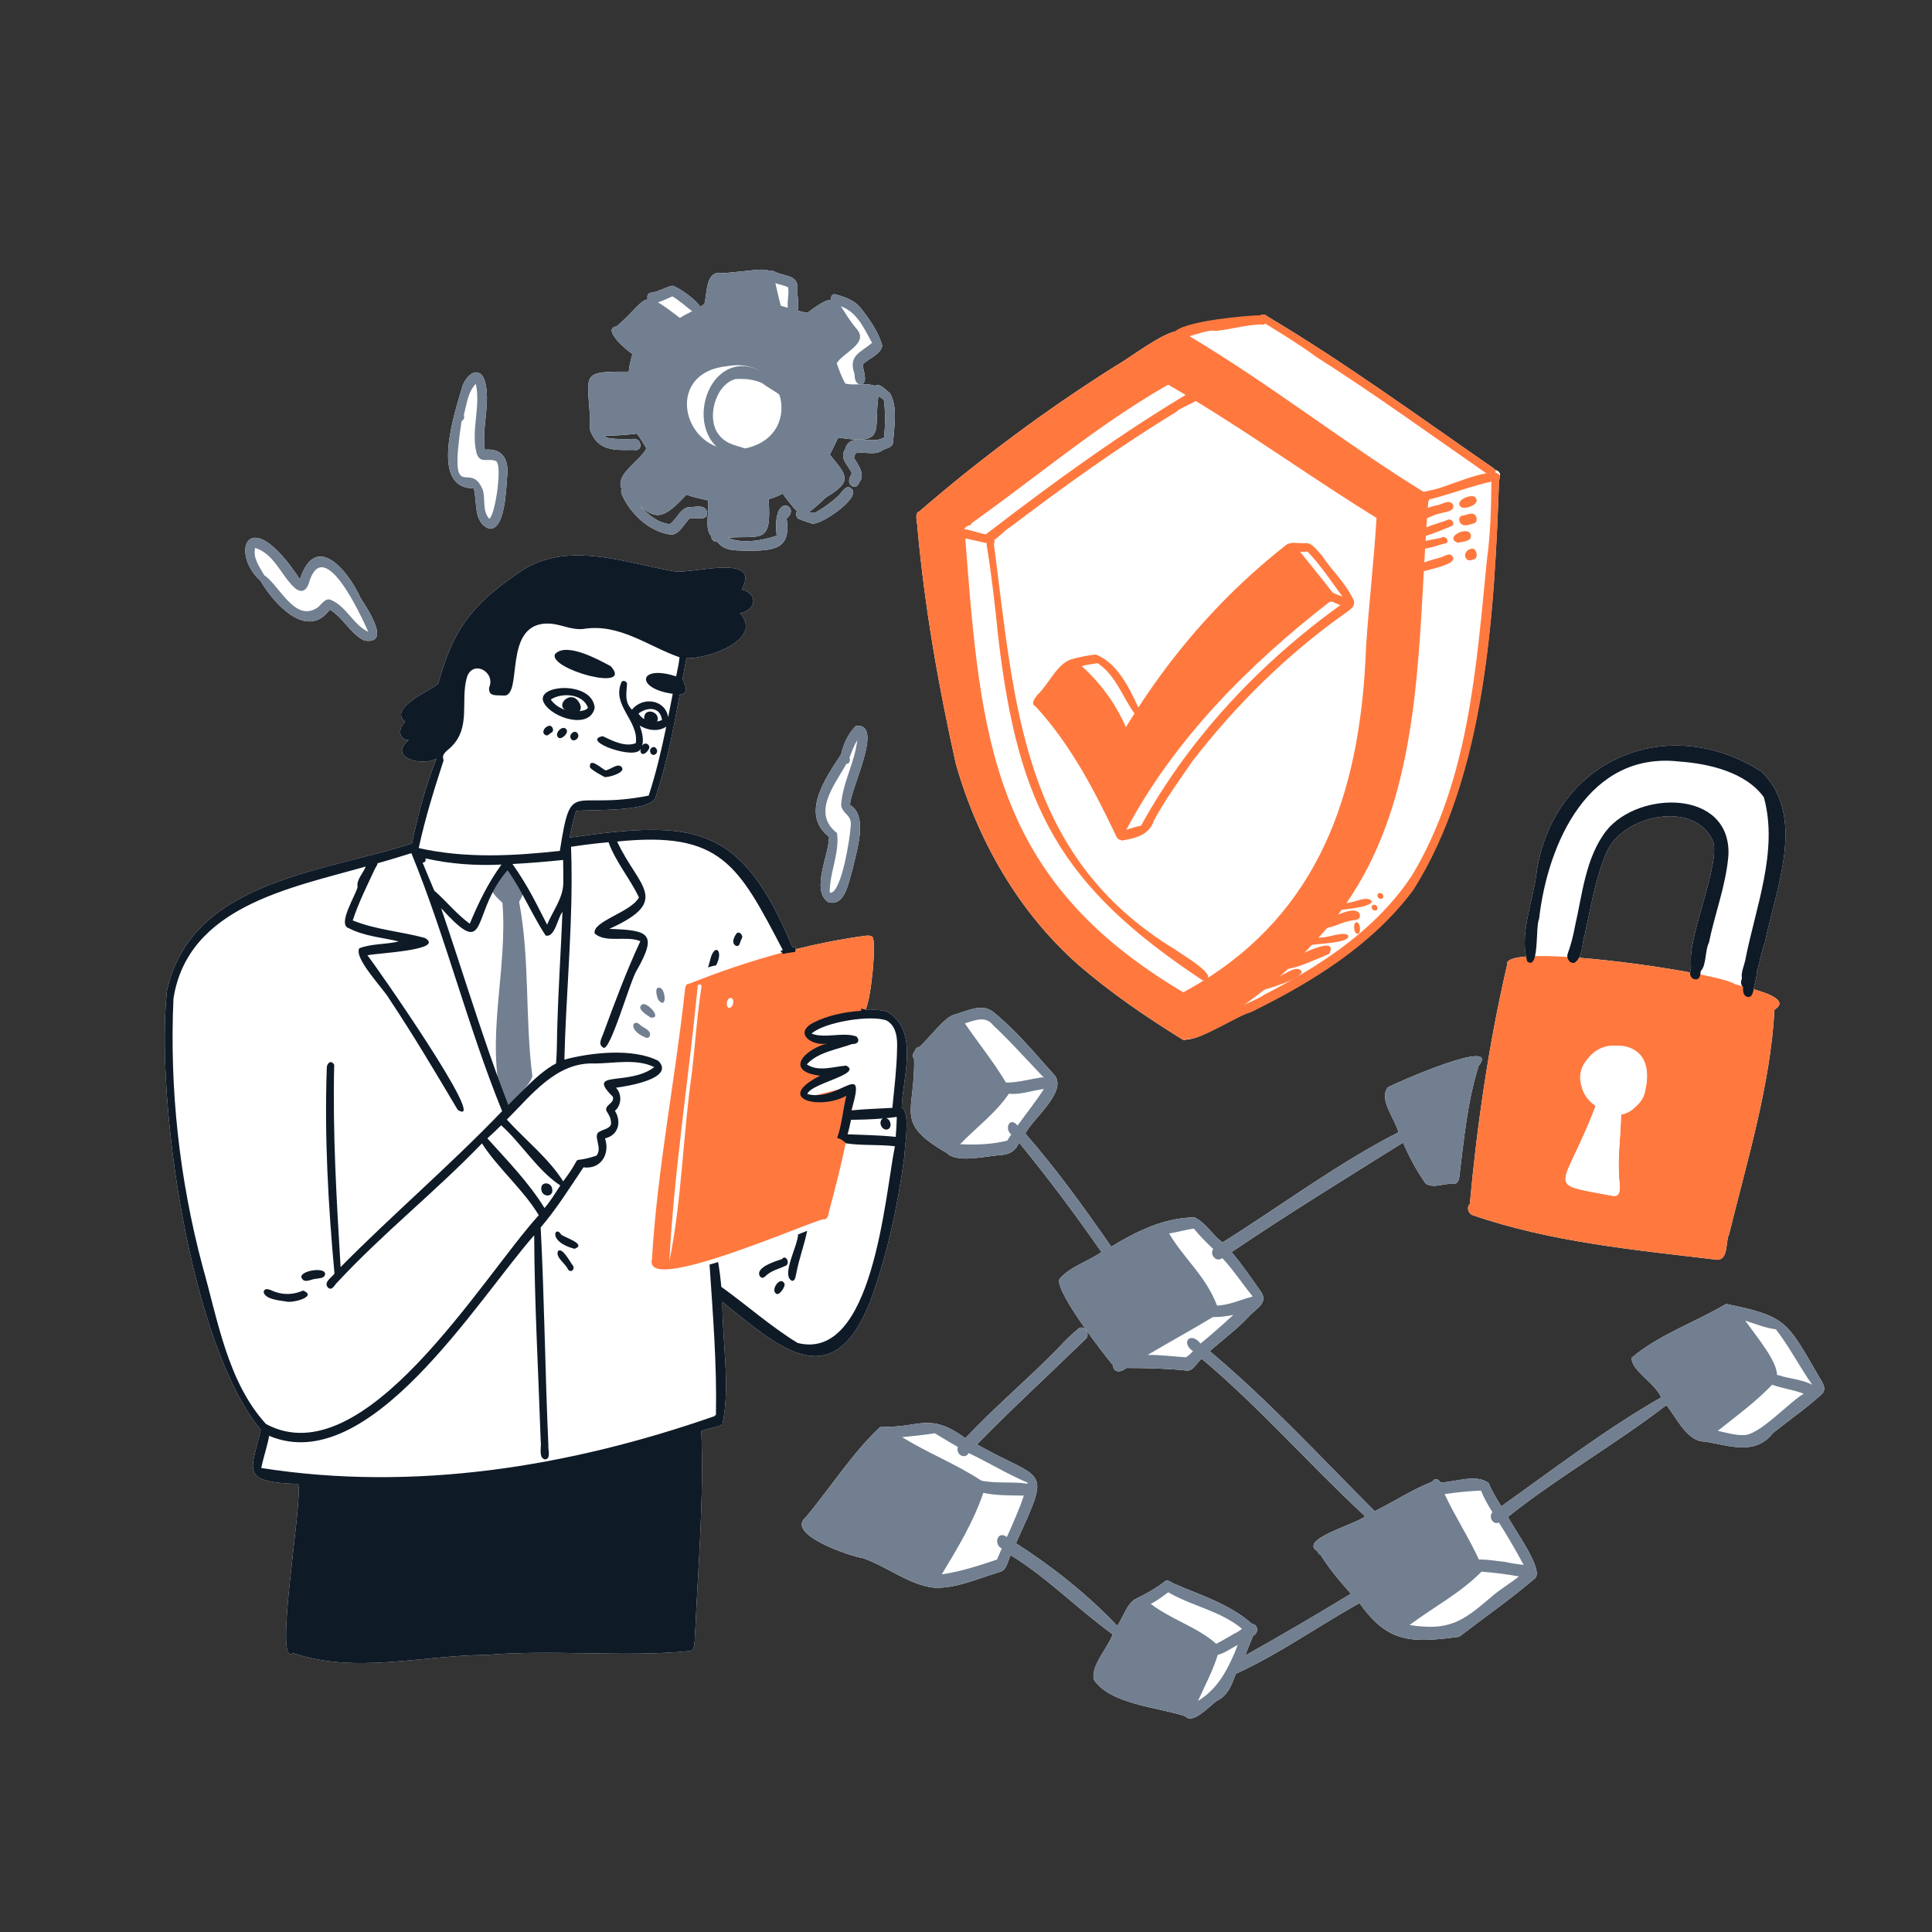 <?xml version="1.0" encoding="UTF-8"?>
<svg xmlns="http://www.w3.org/2000/svg" width="380" height="380" viewBox="0 0 380 380" fill="none">
  <rect x="0" y="0" width="380" height="380" fill="#333333" stroke="none"/>
  <g clip-path="url(#clip0_1651_3625)">
    <mask id="mask0_1651_3625" style="mask-type:luminance" maskUnits="userSpaceOnUse" x="0" y="0" width="380" height="380">
      <path d="M380 0H0V380H380V0Z" fill="white"></path>
    </mask>
    <g mask="url(#mask0_1651_3625)">
      <path d="M58.989 113.956C62.074 104.394 68.493 112.265 70.917 117.614C72.22 119.647 77.105 126.882 71.64 125.98C68.86 124.625 67.512 121.458 64.867 119.907C60.376 126.027 53.774 118.623 51.266 114.283C45.057 108.756 48.79 98.416 58.989 113.956Z" fill="white"></path>
      <path d="M91.033 75.717C92.358 72.737 94.923 72.044 95.585 75.838C96.298 80.037 94.753 84.269 95.362 88.452C98.98 88.099 100.142 90.542 99.744 93.769C99.568 95.959 99.365 104.405 96.212 103.981C92.991 102.777 93.948 98.674 93.162 96.049C84.271 96.085 89.574 80.735 91.033 75.717Z" fill="white"></path>
      <path d="M167.202 158.342C170.925 160.527 168.342 167.751 167.643 171.152C166.906 173.413 166.232 178.469 162.853 177.418C159.463 175.049 163.067 168.154 163.065 164.605C157.322 160.136 162.405 153.001 165.423 148.401C165.863 146.395 166.848 144.195 168.373 142.768C174.057 142.15 167.13 155.355 167.202 158.342Z" fill="white"></path>
      <path d="M116.037 81.84C115.471 73.346 114.406 73.055 123.658 73.103C123.75 71.91 124.097 70.763 124.383 69.609C123.299 68.984 118.233 64.628 121.278 64.191C124.916 61.078 125.926 59.056 127.409 58.873C127.209 58.417 127.358 57.73 127.839 57.602C129.451 57.461 130.728 56.532 132.22 56.194C133.151 56.339 136.849 58.801 137.727 60.343C138.013 60.168 138.289 59.981 138.552 59.781C139.133 57.526 138.74 52.947 142.224 53.736C148.053 53.24 150.286 52.672 151.371 53.331C151.662 53.226 152.041 53.258 152.418 53.443C153.831 54.26 156.59 54.074 156.805 56.05C156.629 57.096 157.231 59.666 156.891 61.104C157.524 61.275 158.16 61.425 158.805 61.524C161.173 59.728 162.539 58.967 163.506 58.957C163.384 58.502 163.508 58.036 164.055 57.845C165.873 58.261 168.025 59.01 169.238 60.534C171.014 62.749 172.761 65.227 173.525 67.98C173.237 69.733 170.878 70.476 169.688 71.659C169.682 72.687 170.852 75.282 169.417 75.577C170.424 75.559 171.41 75.579 172.106 75.896C172.977 75.177 174.316 76.84 175.032 77.312C176.62 80.089 175.881 83.864 175.656 86.947C175.588 88.059 174.463 88.09 173.683 88.499C172.137 89.7 170.052 88.75 168.27 89.138C168.157 89.439 168.063 89.748 167.952 90.052C168.708 91.27 169.903 92.845 169.361 94.333C168.852 94.975 168.687 96.184 167.602 95.612C166.614 95.014 167.034 93.895 167.55 93.124C166.914 91.487 164.985 90.224 166.239 88.332C167.122 84.874 171.66 87.648 173.903 85.989C174.115 83.525 174.174 81.085 173.839 78.647C173.565 78.384 173.157 78.147 172.776 77.89C171.764 84.66 174.525 87.606 164.876 86.067C164.317 87.184 163.78 88.314 163.218 89.431C166.787 93.706 167.612 94.714 162.476 97.817C160.941 99.259 159.907 100.225 159.088 100.705C159.66 100.914 160.212 101.018 160.778 100.574C162.354 99.65 163.852 98.562 165.148 97.277C165.724 96.598 166.534 95.182 167.497 96.15C169.558 97.845 161.121 103.585 159.612 102.954C158.733 102.635 157.841 102.404 157.03 102.03C156.552 101.695 156.471 100.954 156.77 100.526C156.044 99.913 155.208 98.773 153.939 97.102C153.048 97.524 152.147 97.98 151.174 98.178C151.825 107.235 149.735 105.255 143.128 105.765C145.938 107.047 150.104 106.283 152.766 105.36C151.772 96.303 157.685 99.749 154.723 101.95C155.575 107.8 152.621 108.28 147.548 108.324C145.219 108.197 142.67 108.637 141.08 106.563C140.293 106.639 139.913 106.024 139.872 105.402C138.478 103.986 139.596 100.267 139.258 98.431C137.83 98.084 136.379 97.807 134.999 97.289C130.595 102.104 129.117 102.147 126.091 99.715C127.629 101.372 129.371 102.799 131.716 103.103C133.11 102.163 133.65 100.223 135.249 99.785C136.496 99.825 138.716 99.026 139.071 100.747C139.278 102.637 136.799 101.699 135.678 101.958C134.485 103.03 133.432 105.601 131.55 105.091C127.473 104.4 123.86 100.867 122.281 97.203C122.147 96.803 122.147 96.423 122.231 96.108C121.002 93.186 125.919 90.68 127.157 88.19C126.54 87.208 125.993 86.18 125.249 85.286C123.149 85.559 120.99 85.704 118.854 85.672C119.118 85.933 119.377 86.122 119.629 86.142C121.348 86.429 122.845 86.373 124.505 86.326C126.286 86.091 126.597 88.965 124.572 88.487C120.73 88.57 117.525 88.69 116.032 84.527C116.051 84.483 116.07 84.441 116.087 84.403C115.941 83.591 116.145 82.575 116.037 81.84Z" fill="white"></path>
      <path d="M142.079 256.074C142.06 263.954 143.682 272.694 142.093 280.176C140.92 280.833 139.249 280.915 137.944 281.498C138.452 294.519 137.358 307.541 136.752 320.547C136.54 321.505 136.962 324.584 135.734 324.729C122.889 326.03 108.815 324.387 95.583 325.508C83.029 325.569 69.857 329.308 57.62 325.139C53.7 328.297 59.616 295.245 58.651 291.878C46.958 291.519 49.504 289.17 51.291 281.236C37.419 264.408 30.575 216.744 32.831 194.902C37.53 173.24 63.456 171.579 81.02 165.898C82.211 160.202 83.708 154.599 85.848 149.205C83.194 150.801 76.159 149.085 80.384 145.584C78.189 145.416 78.368 143.15 79.705 141.956C76.303 139.372 84.423 135.901 86.18 134.529C89.011 124.093 92.625 119.132 101.441 113.059C110.854 105.946 122.322 110.591 132.581 112.366C136 112.987 149.887 108.638 145.88 115.944C149.207 116.816 148.766 120.006 145.527 120.604C150.372 125.767 138.971 129.743 135.014 129.439C134.752 130.838 134.494 132.242 134.241 133.65C134.46 133.864 134.596 134.144 134.582 134.516C135.288 135.508 134.851 136.625 133.702 136.621C132.441 143.514 131.097 150.411 128.866 157.044C127.198 159.739 116.736 159.165 113.305 159.505C112.775 161.222 112.402 162.995 112.001 164.751C136.588 161.232 145.826 162.041 155.886 186.361C156.104 186.306 156.32 186.255 156.536 186.204C156.51 186.371 156.486 186.536 156.466 186.701C161.009 185.579 165.59 184.684 170.147 184.064C170.72 183.962 171.303 184.022 171.594 184.296C172.434 185.119 171.365 196.409 170.241 198.576C170.5 198.62 170.761 198.643 171.018 198.641V198.654C172.244 198.576 173.475 198.626 174.636 199.059C180.847 202.897 177.509 211.914 177.358 217.894C179.181 218.762 177.85 225.936 177.883 227.443C176.561 237.222 174.485 247.064 171.027 256.321C163.495 274.892 152.822 264.643 142.079 256.074Z" fill="white"></path>
      <path d="M180.755 100.642C192.904 90.144 205.95 80.443 219.554 71.889C221.817 70.689 228.955 65.128 231.784 65.1C234.202 63.19 244.943 62.23 247.843 62.18C248.028 61.77 248.715 61.696 249.384 62.302C264.684 71.405 279.114 81.994 293.72 92.069C293.875 92.181 293.985 92.305 294.061 92.434C294.689 92.46 295.388 93.186 294.859 93.85C293.952 120.151 292.214 152.266 277.923 174.938C269.795 185.866 257.891 193.193 245.834 199.111C243.742 199.529 235.707 204.723 233.46 204.403C233.228 204.611 232.87 204.631 232.581 204.461C225.451 200.038 218.477 195.288 212.12 189.791C200.318 179.361 192.321 165.336 188.014 150.287C184.621 135.111 181.902 119.647 180.481 104.129C180.529 103.158 179.743 100.859 180.755 100.642Z" fill="white"></path>
      <path d="M310.563 188.375C311.283 187.053 311.253 185.097 311.726 183.741C312.921 178.268 313.81 172.665 316.054 167.496C319.27 160.279 333.403 157.256 336.935 165.459C338.374 169.8 332.336 183.43 332.57 189.054C332.55 189.537 332.644 190.058 332.587 190.511C332.491 190.748 332.43 191.01 332.421 191.269C326.159 190.104 317.707 188.934 310.563 188.375ZM344.929 194.567C345.018 194.113 345.079 193.657 345.178 193.365C345.313 192.8 345.572 191.89 345.533 191.187C346.178 189.092 346.667 186.297 347.131 185.447C349.201 174.86 355.431 160.691 346.525 151.809C327.696 139.736 305.138 149.747 302.157 172.118C301.466 177.219 299.126 183.074 300.147 188.133C297.622 188.336 296.167 188.847 296.429 189.783C292.866 205.129 290.535 221.059 289.092 236.827C288.429 237.406 288.775 238.577 289.517 238.959C289.517 238.961 289.521 238.964 289.528 238.964C305.062 244.345 321.623 245.839 337.838 247.79C340.003 247.619 339.347 244.296 340.082 242.778C343.636 228.326 348.233 213.313 349.02 198.588C351.75 196.904 348.141 195.494 344.929 194.567Z" fill="white"></path>
      <path d="M358.139 274.38C355.087 277.124 351.847 279.349 348.7 281.876C345.22 286.345 340.084 284.325 335.399 283.538C331.857 283.648 329.786 278.857 327.747 276.364C317.875 283.99 306.527 290.447 296.607 298.335C297.596 300.517 304.119 309.192 301.743 310.581C297.026 314.601 291.902 318.168 287 321.935C277.737 323.142 273.026 323.298 267.398 315.301C259.296 319.824 251.479 325.399 243.068 329.216C242.225 331.451 241.578 333.451 239.263 334.58C237.986 335.473 234.582 339.298 233.106 337.551C227.692 335.754 218.327 335.23 215.107 330.33C214.632 327.409 217.843 324.253 218.852 321.449C212.044 316.549 205.985 310.307 198.784 305.878C198.166 307.064 198.094 308.822 196.586 309.207C192.43 310.437 188.004 312.502 183.663 312.281C178.663 311.668 174.429 308.079 169.695 306.452C167.288 306.129 154.604 301.831 158.402 298.514C163.35 292.649 167.698 285.689 173.215 280.587C180.83 281.023 182.595 277.557 189.864 282.873C195.666 276.721 202.137 271.281 208.058 265.247C209.344 263.818 210.716 262.475 212.198 261.249C213.328 260.552 214.487 262.484 213.585 263.317C206.456 270.244 199.107 276.998 192.145 284.108C205.559 291.619 206.834 288.112 199.821 303.53C206.996 308.134 213.898 313.6 219.745 319.781C220.979 318.078 221.674 315.162 223.651 314.354C225.565 313.406 227.514 312.318 229.224 310.948C229.793 310.705 230.301 311.2 230.784 311.434C236.138 313.781 241.804 315.439 246.268 319.408C247.482 319.484 247.597 321.246 246.502 321.688C245.928 322.98 245.436 324.295 244.92 325.61C251.931 321.688 258.874 317.62 265.72 313.465C263.551 311.06 261.468 308.584 259.748 305.837C259.433 305.715 259.254 305.409 259.113 305.118C255.268 302.761 266.987 299.728 268.49 298.229C257.586 288.119 247.754 276.829 236.366 267.257C235.231 268.099 234.693 269.932 233.029 269.533C229.202 269.148 225.368 269.058 221.533 269.06C220.611 269.898 219.007 270.168 218.914 268.524C217.307 266.662 206.445 252.667 208.592 251.327C210.579 249.129 214.113 248.025 216.651 246.277C211.529 238.911 206.124 231.666 200.431 224.733C199.726 226.472 198.459 227.118 196.631 227.197C193.886 227.408 188.165 228.82 186.233 226.787C175.822 220.764 180.004 218.946 179.793 208.351C179.428 207.827 179.512 207.107 179.98 206.676C180.047 206.286 180.361 205.921 180.757 205.955C182.259 204.844 185.904 199.754 187.911 199.516C190.355 198.766 193.046 197.39 195.202 198.918C199.681 202.465 203.332 206.945 207.144 211.177C210.425 214.352 203.215 219.905 201.666 222.953C207.815 229.964 213.252 237.568 218.572 245.204C223.634 242.132 228.915 239.542 234.911 239.432C237.112 240.404 238.469 242.933 240.446 244.374C251.929 237.193 263.125 228.771 275.058 222.712C274.431 220.088 271.154 216.384 272.937 213.896C274.248 213.098 295.446 203.784 290.814 209.689C288.585 216.804 287.911 224.336 286.998 231.718C286.912 232.231 286.631 232.778 286.077 232.884C284.213 232.565 281.964 233.908 280.399 232.772C278.614 230.289 277.206 227.551 275.945 224.745C264.734 231.765 253.262 238.808 242.225 246.277C244.256 248.627 245.99 251.217 247.796 253.758C249.764 256.195 247.083 257.328 245.604 258.96C243.273 261.479 240.493 263.486 237.948 265.76C249.46 275.408 259.788 286.628 270.388 297.228C274.211 295.354 277.852 292.903 281.754 291.421C282.032 290.648 283.085 290.91 283.308 291.6C286.234 291.513 290.324 289.841 292.773 291.682C293.462 293.295 294.356 294.794 295.289 296.27C305.578 288.953 315.838 281.063 326.739 274.857C325.624 272.081 320.692 269.489 320.952 267.027C326.297 262.515 333.503 260.035 339.499 256.473C351.395 258.889 351.479 259.993 357.391 270.113C358.033 271.426 359.735 273.1 358.139 274.38Z" fill="white"></path>
      <path d="M104.712 211.696C104.129 213.626 102.075 214.886 101.108 216.691C100.588 217.696 99.625 218.977 98.914 217.276C95.344 204.39 99.918 190.811 98.822 177.572C97.401 176.206 95.483 174.648 97.271 172.697C98.17 171.91 98.949 170.132 100.277 170.248C101.465 170.814 101.779 172.415 102.483 173.462C103.395 174.855 102.885 176.098 102.104 177.369C104.245 188.662 103.243 200.319 104.712 211.696Z" fill="#717F90"></path>
      <path d="M170.242 198.577C170.123 198.805 170.003 198.934 169.887 198.936C168.294 200.821 161.035 200.515 158.909 202.939V202.941C159.946 203.91 161.314 204.279 162.698 204.37C166.345 205.768 158.225 207.788 157.767 209.648C165.933 211.782 160.85 211.626 157.818 215.546C158.264 215.77 159.224 215.652 160.39 215.403C161.736 215.114 163.355 214.653 164.778 214.347C167.212 213.821 169.067 213.745 167.968 215.762C167.883 216.357 167.792 216.95 167.696 217.543C167.653 217.824 167.607 218.107 167.56 218.388C167.3 219.956 167.012 221.523 166.701 223.087C166.7 223.093 166.7 223.098 166.698 223.102C166.585 223.672 166.468 224.24 166.348 224.81C165.414 229.258 164.303 233.674 163.12 238.036C162.948 238.731 162.904 239.957 161.897 239.826C158.194 240.681 126.317 254.872 128.233 247.616C129.291 229.9 132.804 212.361 134.724 194.733C134.75 194.203 134.915 193.378 135.609 193.477C141.476 191.117 147.592 189.046 153.802 187.386C154.688 187.15 155.576 186.92 156.466 186.702C161.009 185.579 165.59 184.684 170.147 184.065C170.72 183.962 171.303 184.023 171.594 184.296C172.435 185.119 171.365 196.409 170.242 198.577Z" fill="#FF793F"></path>
      <path d="M122.359 150.999C122.924 152.038 119.66 152.931 118.934 152.838C117.954 152.3 116.818 151.727 116.044 150.98C115.773 148.755 118.284 151.132 119.102 151.521C120.102 151.413 121.634 149.849 122.359 150.999Z" fill="#0F1A27"></path>
      <path d="M120.122 131.032C124.807 136.238 107.874 131.628 109.155 128.668C111.322 126.213 117.721 129.738 120.122 131.032Z" fill="#0F1A27"></path>
      <path d="M116.97 139.198C116.068 143.566 108.682 141.259 107.018 138.305C104.864 134.642 116.475 133.724 116.97 139.198ZM114.21 139.842C114.732 139.766 115.311 139.656 115.652 139.215C114.678 136.443 110.538 136.148 108.33 137.591C109.593 139.416 112.08 140.209 114.21 139.842Z" fill="#0F1A27"></path>
      <path d="M114.152 138.685C114.619 140.188 112.882 140.957 111.823 139.891C108.519 139.046 112.685 134.921 114.152 138.685Z" fill="#0F1A27"></path>
      <path d="M107.805 142.819C108.501 142.424 109.153 143.613 108.528 144.052C108.173 144.229 107.905 144.651 107.489 144.651C106.369 144.339 106.951 143.074 107.805 142.819Z" fill="#0F1A27"></path>
      <path d="M111.357 143.414C112.058 144.064 110.335 145.715 109.777 145.029C108.948 144.265 110.64 142.534 111.357 143.414Z" fill="#0F1A27"></path>
      <path d="M113.639 144.307C114.221 145.278 112.454 146.315 112.178 144.989C112.053 144.263 113.152 143.444 113.639 144.307Z" fill="#0F1A27"></path>
      <path d="M129.065 147.218C129.766 148.137 128.296 149.131 127.896 147.923C127.655 147.21 128.572 146.534 129.065 147.218Z" fill="#0F1A27"></path>
      <path d="M108.616 233.888C108.906 235.56 106.632 235.518 106.479 234.008C106.189 232.334 108.463 232.378 108.616 233.888Z" fill="#0F1A27"></path>
      <path d="M176.438 206.397C176.373 210.256 175.886 214.063 175.52 217.899C172.885 218.051 170.192 218.133 167.56 218.388C167.522 218.392 167.485 218.393 167.447 218.397C167.538 218.095 167.62 217.812 167.695 217.542C169.345 211.721 167.747 213.058 164.777 214.346C163.516 214.892 162.003 215.429 160.39 215.403C159.864 215.393 159.325 215.327 158.782 215.179C159.497 213.054 169.804 211.255 166.423 209.593C163.912 209.788 160.961 210.881 158.691 209.349C160.829 206.957 164.644 206.425 167.611 205.346C168.683 205.399 169.23 204.7 168.453 203.858C165.734 202.914 162.293 204.33 159.615 203.298C162.124 201.022 171.251 199.549 174.401 200.723C176.376 201.881 176.532 204.33 176.438 206.397ZM176.18 223.607C173.017 223.267 169.875 223.244 166.698 223.102H166.696C166.698 223.098 166.699 223.092 166.701 223.086C166.994 222.152 167.183 221.2 167.382 220.248C169.465 220.227 171.551 220.172 173.626 219.991C172.734 220.596 173.309 222.197 174.368 222.171C175.586 222.055 175.291 220.14 174.271 219.932C174.936 219.868 175.599 219.788 176.261 219.691C176.302 219.708 176.345 219.718 176.391 219.727C176.354 221.019 176.283 222.311 176.18 223.607ZM39.845 249.084C35.276 231.963 33.316 214.084 34.12 196.399C36.947 178.311 57.13 174.652 71.936 170.437C71.453 171.733 70.042 173.063 70.337 174.475C69.931 176.139 66.273 181.902 68.61 182.565C71.664 184.152 75.141 184.385 78.441 185.164C75.916 185.793 73.022 185.575 70.664 186.523C69.577 188.514 75.436 194.465 76.584 196.498C81.277 203.549 85.688 210.983 90.031 218.298C96.601 222.425 73.353 189.101 72.261 187.906C73.648 187.465 87.749 186.943 83.583 184.488C83.585 184.486 83.585 184.486 83.588 184.484C78.894 183.211 73.894 182.871 69.38 181.038C70.503 177.559 72.252 174.108 73.716 170.941C73.886 170.551 74.217 170.208 74.277 169.788C76.538 169.168 78.652 168.503 80.913 167.806C87.711 184.416 91.989 201.909 98.761 218.547C88.564 229.184 77.341 238.748 66.99 249.219C66.198 236.006 65.404 222.617 65.735 209.431C65.094 208.322 64.238 209.175 64.273 210.111C63.794 223.554 64.559 237.129 65.787 250.483C65.241 251.29 63.585 252.16 64.49 253.232C65.32 254.009 65.788 252.713 66.34 252.225C75.302 242.575 85.657 234.382 94.791 224.899C98.07 229.94 102.828 233.837 105.971 239.016C94.748 251.347 71.657 290.504 52.318 280.088C44.757 271.791 42.826 259.606 39.845 249.084ZM126.711 141.447C126.258 141.176 125.871 140.801 125.579 140.338C127.349 139.013 129.857 138.968 130.207 141.611C129.917 141.755 129.595 141.848 129.262 141.901C130.039 139.929 126.486 138.939 126.711 141.447ZM87.259 149.528C86.698 148.173 88.168 147.598 88.891 146.75C92.596 142.963 90.582 137.866 91.783 133.405C92.778 129.627 97.563 132.021 96.208 135.248C96.016 137.132 97.757 136.673 99.005 136.807C103.094 137.203 98.568 122.236 108.073 122.654C110.353 122.761 112.463 123.992 114.804 123.697C121.852 122.573 127.426 127.1 133.653 129.276C133.55 129.876 133.526 130.547 133.418 130.898C133.272 131.611 133.128 132.325 132.988 133.04C125.598 130.606 124.816 135.432 132.319 136.46C132.024 137.997 131.727 139.536 131.419 141.071C130.86 137.543 126.371 136.958 124.297 139.585C122.788 138.071 123.218 136.372 123.337 134.476C123.333 134.476 123.33 134.478 123.33 134.482C123.235 133.933 122.404 133.659 122.191 134.265C120.316 138.795 125.687 141.768 125.055 146.169C122.963 146.999 120.455 145.709 118.555 144.799C113.931 145.658 125.387 149.764 126.018 147.202C125.713 148.643 126.882 148.572 127.527 147.478C128.221 146.56 126.783 145.663 126.258 146.752C126.656 145.722 126.378 144.208 125.826 142.711C127.379 143.668 129.476 143.972 131.048 142.92C130.104 147.501 129.039 152.049 127.59 156.482C112.367 159.531 112.407 152.773 110.115 167.363C100.887 168.365 91.475 168.868 82.357 166.803C83.615 160.953 85.404 155.23 87.259 149.528ZM117.031 209.175C120.842 209.144 125.163 208.173 128.693 209.887C123.623 213.742 115.088 210.332 120.539 215.705C120.95 217.039 118.819 217.314 119.29 218.53C119.702 219.155 120.124 219.843 120.165 220.63C120.444 221.903 118.756 222.087 117.927 222.573C116.422 223.303 118.654 225.75 117.297 227.314C111.219 229.269 115.462 226.107 110.77 232.353C107.966 227.88 103.293 224.171 99.687 220.21C104.554 215.378 109.436 208.808 117.031 209.175ZM96.908 175.469C97.635 174.066 98.569 172.594 99.838 171.158C100.93 172.7 101.882 174.332 102.792 175.989C104.275 178.691 105.647 181.459 107.328 184.011C109.158 184.467 109.655 180.544 110.627 179.36C110.351 186.576 109.851 193.836 109.641 201.041C109.523 203.748 109.595 206.465 109.365 209.171C107.241 210.263 105.045 212.274 103 214.299C101.94 215.35 100.92 216.404 99.972 217.339C99.236 215.439 98.525 213.529 97.83 211.616C93.88 200.716 90.516 189.631 86.761 178.621C94.777 187.463 93.368 182.301 96.908 175.469ZM100.802 169.94C104.134 169.757 107.449 169.491 110.763 169.144C110.77 170.703 110.819 172.265 110.792 173.825C110.699 176.713 108.702 179.234 107.61 181.872C105.374 177.521 103.975 174.492 100.802 169.94ZM83.682 168.836C88.576 169.947 93.626 170.297 98.633 170.048C96.01 173.637 94.105 177.583 92.395 181.687C89.767 179.765 87.869 177.327 85.409 175.163C84.646 173.32 83.845 171.486 83.101 169.632C83.566 169.776 83.828 169.208 83.682 168.836ZM107.1 237.601C103.985 232.566 99.787 228.266 95.859 223.902C96.79 223.067 97.695 222.214 98.578 221.331C102.608 224.948 105.748 230.255 110.207 233.162C109.204 234.669 108.302 236.233 107.1 237.601ZM177.358 217.894C177.509 211.914 180.847 202.897 174.636 199.059C173.475 198.626 172.244 198.576 171.018 198.654V198.641C170.761 198.643 170.5 198.62 170.241 198.576C169.931 198.527 169.624 198.451 169.333 198.36C169.347 198.518 169.372 198.666 169.419 198.804C166.122 199.032 162.778 199.696 159.824 201.229C156.027 203.344 159.953 205.888 162.768 205.223C158.259 206.347 154.141 210.689 161.294 211.584C152.077 216.245 161.448 218.376 166.471 215.513C165.784 218.293 165.601 221.147 164.654 223.858C165.328 223.926 165.858 224.38 166.348 224.81C166.377 224.836 166.405 224.861 166.434 224.886C169.563 225.361 172.853 225.064 176.013 225.45C174.024 235.44 171.702 267.888 156.887 264.145C151.627 260.934 146.894 256.713 141.87 253.105C141.73 251.471 141.531 249.842 141.241 248.235C140.684 248.41 140.123 248.577 139.561 248.723C140.221 258.575 141.016 268.42 140.816 278.304C140.694 278.356 140.574 278.439 140.464 278.565C111.963 288.503 81.418 293.459 51.388 288.735C51.815 286.605 52.549 284.546 52.943 282.412C72.624 290.734 93.827 255.706 105.067 242.966C105.127 256.471 105.894 269.952 106.35 283.442C106.555 284.468 105.837 286.765 107.193 287.048C108.429 286.983 107.761 285.121 107.858 284.287C107.215 270.018 107.08 255.647 106.346 241.427C109.501 237.728 112.036 233.652 114.756 229.607C118.188 230.042 120.029 226.995 118.999 223.902C121.626 223.303 122.298 220.679 120.95 218.483C122.279 217.337 122.361 215.201 121.147 213.94C123.332 213.653 132.852 212.148 129.497 208.662C124.4 206.04 115.995 207.073 111.008 208.413C111.287 196.726 112.415 184.754 112.426 173.202C112.434 170.985 112.402 168.771 112.318 166.554C114.764 166.178 117.221 165.87 119.686 165.655C121.106 169.543 123.899 172.774 125.674 176.51C124.117 179.457 116.407 181.201 116.972 183.612C119.191 185.567 123.212 183.962 125.948 185.117C123.172 191.092 120.882 197.258 118.606 203.439C118.325 204.252 117.597 205.377 118.577 205.994C119.877 207.55 124 192.584 125.286 190.773C129.444 183.466 127.434 182.968 119.848 182.698C132.231 177.097 125.519 174.452 121.386 165.522C141.845 163.417 145.215 170.128 153.981 186.886C153.82 186.931 153.657 186.975 153.498 187.021C153.599 187.14 153.7 187.262 153.801 187.385C153.868 187.469 153.933 187.551 153.999 187.632C154.796 187.441 155.6 187.353 156.414 187.226C156.426 187.047 156.445 186.874 156.466 186.701C156.486 186.536 156.51 186.371 156.536 186.204C156.32 186.255 156.104 186.306 155.886 186.361C145.826 162.041 136.588 161.232 112.001 164.751C112.402 162.995 112.775 161.222 113.305 159.505C116.736 159.165 127.198 159.739 128.866 157.044C131.097 150.411 132.441 143.514 133.702 136.621C134.851 136.625 135.288 135.508 134.582 134.516C134.596 134.144 134.46 133.864 134.241 133.65C134.494 132.242 134.752 130.838 135.014 129.439C138.971 129.743 150.372 125.767 145.527 120.604C148.766 120.006 149.207 116.816 145.88 115.944C149.887 108.638 136 112.987 132.581 112.366C122.322 110.591 110.854 105.946 101.441 113.059C92.625 119.132 89.011 124.093 86.18 134.529C84.423 135.901 76.303 139.372 79.705 141.956C78.368 143.15 78.189 145.416 80.384 145.584C76.159 149.085 83.194 150.801 85.848 149.205C83.708 154.599 82.211 160.202 81.02 165.898C63.456 171.579 37.53 173.24 32.831 194.902C30.575 216.744 37.419 264.408 51.291 281.236C49.504 289.17 46.958 291.519 58.651 291.878C59.616 295.245 53.7 328.297 57.62 325.139C69.857 329.308 83.029 325.569 95.583 325.508C108.815 324.387 122.889 326.03 135.734 324.729C136.962 324.584 136.54 321.505 136.752 320.547C137.358 307.541 138.452 294.519 137.944 281.498C139.249 280.915 140.92 280.833 142.093 280.176C143.682 272.694 142.06 263.954 142.079 256.074C152.822 264.643 163.495 274.892 171.027 256.321C174.485 247.064 176.561 237.222 177.883 227.443C177.85 225.936 179.181 218.762 177.358 217.894Z" fill="#0F1A27"></path>
      <path d="M158.756 242.087C158.21 244.838 157.195 247.475 156.667 250.232C156.51 250.821 156.488 251.929 155.795 251.929C153.529 250.92 156.97 244.979 156.964 242.799C157.565 242.575 158.16 242.328 158.756 242.087Z" fill="#0F1A27"></path>
      <path d="M59.36 251.419C58.474 249.926 64.615 248.961 63.887 250.847C63.604 251.452 62.805 251.385 62.247 251.514C61.327 251.501 59.923 252.523 59.36 251.419Z" fill="#0F1A27"></path>
      <path d="M56.26 255.987C54.957 255.778 52.156 255.569 51.855 254.144C52.06 252.94 53.538 253.933 54.16 254.106C55.984 254.748 57.876 254.602 59.62 253.833C62.575 255.02 57.477 256.375 56.26 255.987Z" fill="#0F1A27"></path>
      <path d="M149.518 251.104C148.293 249.318 152.624 248.047 153.813 247.642C154.53 246.61 155.498 248.471 154.562 248.946C153.376 249.495 152.005 249.844 150.956 250.646C150.521 250.988 150.076 251.683 149.518 251.104Z" fill="#0F1A27"></path>
      <path d="M152.591 254.391C151.563 253.633 153.509 250.901 154.274 252.443C154.624 252.918 153.174 255.109 152.591 254.391Z" fill="#0F1A27"></path>
      <path d="M139.594 189.141C140.414 185.225 142.455 186.854 140.842 189.882C140.3 189.954 139.774 190.11 139.253 190.279C139.368 189.894 139.52 189.514 139.594 189.141Z" fill="#0F1A27"></path>
      <path d="M144.662 185.98C143.808 185.406 144.392 184.293 144.838 183.637C145.387 182.991 146.266 183.985 145.899 184.601C145.522 185.114 145.578 186.428 144.662 185.98Z" fill="#0F1A27"></path>
      <path d="M113.009 245.628C107.546 244.209 109.27 240.848 110.355 242.818C111.079 243.424 115.492 244.72 113.009 245.628Z" fill="#0F1A27"></path>
      <path d="M111.736 249.7C111.27 248.531 109.101 247.251 109.787 246.025C110.699 245.358 112.143 248.296 112.694 248.932C113.144 249.647 112.322 250.431 111.736 249.7Z" fill="#0F1A27"></path>
      <path d="M126.902 204.039C123.301 202.531 124.571 200.091 126.028 201.691C126.689 202.244 128.125 202.637 127.817 203.731C127.696 204.117 127.235 204.248 126.902 204.039Z" fill="#717F90"></path>
      <path d="M127.99 200.143C127.242 199.675 124.862 198.237 126.461 197.496C127.53 197.283 130.297 200.409 127.99 200.143Z" fill="#717F90"></path>
      <path d="M129.507 196.699C129.136 196.029 128.571 193.661 130.05 194.4C130.948 195.109 131.118 198.552 129.507 196.699Z" fill="#717F90"></path>
      <path d="M131.656 248.064C132.578 230.5 135.466 212.044 137.211 194.216C137.002 193.648 137.951 193.308 137.982 194.03C137.108 199.635 136.74 205.293 136.099 210.93C134.327 223.119 134.077 236.358 131.656 248.064Z" fill="white"></path>
      <path d="M143.335 198.225C142.588 197.904 142.986 196.084 143.844 196.308C144.61 196.572 144.12 198.415 143.335 198.225Z" fill="white"></path>
      <path d="M268.683 127.283C267.702 154.128 260.491 177.417 237.96 192.082C237.536 192.359 237.104 192.632 236.669 192.901C235.408 193.686 234.099 194.442 232.744 195.172C195.117 172.959 192.884 145.377 189.862 105.904C189.814 105.297 189.767 104.687 189.721 104.073C189.716 104.01 189.711 103.947 189.706 103.886C189.709 103.883 189.712 103.878 189.712 103.876C189.978 103.698 190.229 103.495 190.445 103.368C190.756 103.368 191.032 103.239 191.093 102.912C203.962 93.77 216.008 83.492 229.761 75.66C230.913 76.323 232.061 76.995 233.201 77.676C233.869 78.074 234.534 78.474 235.199 78.878C247.238 86.21 258.75 94.467 270.741 101.875C270.245 110.338 269.229 118.807 268.683 127.283ZM280.577 97.112C280.419 97.015 280.266 96.92 280.11 96.823C264.418 87.138 249.934 75.65 234.056 66.191C233.54 65.884 233.023 65.579 232.503 65.275C232.314 65.154 232.071 65.1 231.782 65.102C228.953 65.127 221.815 70.689 219.552 71.888C205.949 80.444 192.903 90.144 180.754 100.643C179.742 100.86 180.528 103.159 180.48 104.129C181.901 119.648 184.62 135.111 188.013 150.286C192.32 165.336 200.317 179.362 212.119 189.791C218.475 195.288 225.45 200.038 232.579 204.461C232.868 204.631 233.227 204.61 233.458 204.403C233.521 204.347 233.575 204.276 233.614 204.192C236.831 204.416 239.943 200.577 242.725 198.952C243.527 198.439 244.317 197.909 245.091 197.359C245.093 197.357 245.094 197.357 245.096 197.357C246.266 196.534 247.405 195.674 248.515 194.783C250.033 193.567 251.5 192.289 252.923 190.965C253.208 190.701 253.492 190.434 253.773 190.166C254.658 189.322 255.529 188.46 256.382 187.582C256.822 187.131 257.256 186.679 257.688 186.221C258.294 185.578 258.893 184.929 259.484 184.272C259.993 183.711 260.496 183.146 260.996 182.578C261.111 182.444 261.229 182.311 261.344 182.177C261.835 181.595 262.313 181.006 262.777 180.413C263.039 180.079 263.294 179.743 263.547 179.405C264.005 178.792 264.45 178.174 264.882 177.55C277.817 158.801 278.825 134.761 280.067 112.049C280.1 111.442 280.134 110.837 280.168 110.232C280.202 109.635 280.236 109.044 280.268 108.452C280.305 107.799 280.346 107.148 280.385 106.501C280.404 106.195 280.421 105.887 280.441 105.581C280.48 104.92 280.525 104.26 280.567 103.602C280.605 103.05 280.644 102.499 280.684 101.948C280.732 101.263 280.783 100.581 280.836 99.9C280.868 99.477 280.904 99.053 280.939 98.633C280.965 98.599 280.987 98.565 281.006 98.528C281.269 98.05 281.03 97.391 280.577 97.112Z" fill="#FF793F"></path>
      <path d="M278.788 98.727C275.998 97.424 280.036 96.77 281.279 96.455C284.123 96.105 293.332 91.511 294.975 93.479C295.116 93.814 295.064 94.305 294.653 94.476C289.244 95.418 284.22 97.79 278.788 98.731V98.727Z" fill="#FF793F"></path>
      <path d="M294.86 94.4C293.957 120.554 292.228 152.49 278.002 175.035C269.913 185.903 258.063 193.19 246.063 199.074C243.981 199.49 235.984 204.655 233.746 204.336C233.477 204.298 233.292 204.181 233.21 203.968C231.785 202.754 240.324 199.505 245.325 197.332C245.326 197.33 245.328 197.33 245.33 197.33C246.934 196.633 248.172 196.045 248.6 195.674C255.283 192.254 261.938 188.286 267.698 183.361H267.7C267.83 183.251 267.96 183.139 268.088 183.027C271.766 179.833 275.063 176.24 277.752 172.14C288.895 153.531 290.36 131.229 292.452 110.137C293.152 105.156 293.277 100.126 293.333 95.115C293.336 94.798 293.339 94.478 293.342 94.161C293.344 93.955 293.347 93.75 293.349 93.544C293.374 93.456 293.408 93.379 293.45 93.313C293.594 93.073 293.824 92.981 294.064 92.992C294.691 93.016 295.386 93.737 294.86 94.4Z" fill="#FF793F"></path>
      <path d="M294.17 92.976C294.115 93.356 293.783 93.654 293.334 93.611C293.164 93.594 292.973 93.527 292.777 93.394C292.51 93.21 292.246 93.028 291.981 92.842C281.04 85.246 270.177 77.378 258.931 70.223C255.625 67.792 252.123 65.653 248.634 63.508C248.475 63.412 248.317 63.316 248.16 63.218C247.794 62.8 247.723 62.428 247.842 62.18C248.028 61.77 248.714 61.697 249.384 62.302C264.684 71.405 279.113 81.994 293.72 92.069C293.874 92.181 293.985 92.305 294.06 92.434C294.163 92.617 294.196 92.806 294.17 92.976Z" fill="#FF793F"></path>
      <path d="M248.998 63.393C248.821 63.752 248.47 63.989 248.026 63.813C244.948 63.886 242.112 64.813 239.071 65.088C237.925 64.795 235.569 65.68 233.658 66.212C232.163 66.627 230.94 66.831 230.783 66.095C230.68 65.727 230.863 65.384 231.264 65.066C233.81 63.059 245.113 62.048 248.165 61.998C248.355 61.992 248.514 61.992 248.635 61.998C249.165 62.254 249.226 62.925 248.998 63.393Z" fill="#FF793F"></path>
      <path d="M279.692 102.175C277.394 100.844 281.237 99.71 282.353 99.424C283.442 99.416 284.929 98.059 285.735 99.165C286.43 100.631 284.063 100.687 283.132 101.019C281.931 101.205 280.852 102.066 279.692 102.175Z" fill="#FF793F"></path>
      <path d="M287.107 99.403C286.381 98.249 289.894 96.867 290.29 98.012C291.283 99.265 287.433 100.625 287.104 99.396L287.107 99.403Z" fill="#FF793F"></path>
      <path d="M279.709 105.619C276.718 104.26 283.734 102.835 284.817 102.197C285.615 102.015 286.27 103.037 285.552 103.449C283.667 104.229 281.681 105.073 279.709 105.619Z" fill="#FF793F"></path>
      <path d="M287.224 102.863C286.782 102.192 287.031 101.394 287.876 101.377C288.714 101.22 289.927 100.522 290.366 101.692C290.543 102.121 290.464 102.732 289.99 102.908C289.131 103.128 287.912 103.744 287.224 102.863Z" fill="#FF793F"></path>
      <path d="M279.233 107.869C277.798 106.204 282.712 106.215 283.809 105.626C284.531 105.533 285.073 106.496 284.42 106.853C282.773 107.162 280.857 108.138 279.233 107.869Z" fill="#FF793F"></path>
      <path d="M286.737 106.768C283.947 105.682 288.664 103.383 289.241 105.072C289.703 106.556 287.562 106.539 286.702 106.761C286.714 106.764 286.726 106.766 286.737 106.768Z" fill="#FF793F"></path>
      <path d="M279.594 112.507C277.066 110.706 283 110.001 284.04 109.354C284.601 109.137 285.358 108.76 285.721 109.499C286.867 111.01 280.611 112.075 279.594 112.507Z" fill="#FF793F"></path>
      <path d="M288.551 110.042C287.551 109.064 288.671 107.915 289.533 107.928C290.31 107.749 290.858 109.506 290.067 109.951C289.584 110.135 289.024 110.382 288.551 110.042Z" fill="#FF793F"></path>
      <path d="M246.406 195.166C243.997 193.79 248.26 193.291 249.353 193.017C251.13 192.954 254.626 189.542 255.9 190.888C257.14 192.321 247.745 195.1 246.406 195.166Z" fill="#FF793F"></path>
      <path d="M253.303 190.574C252.408 190.289 252.22 188.438 253.366 188.724C254.637 188.469 263.449 183.494 261.462 187.599C258.827 188.674 256.026 190.098 253.303 190.574Z" fill="#FF793F"></path>
      <path d="M256.902 185.982C254.076 184.811 258.774 184.604 259.96 184.379C261.37 184.399 264.297 183.143 265.142 183.965C265.891 185.542 258.568 185.627 256.902 185.982Z" fill="#FF793F"></path>
      <path d="M259.86 182.482C259.232 181.993 259.336 180.883 260.171 180.843C262.051 180.782 266.141 177.896 267.417 179.669C267.904 181.334 265.892 180.838 265.102 181.231C263.354 181.585 261.606 182.812 259.86 182.482Z" fill="#FF793F"></path>
      <path d="M262.579 179.094C261.818 179.1 261.394 178.177 262.147 178.011C263.025 177.879 263.943 177.795 264.8 177.62C266.268 177.594 268.743 176.127 269.75 177.174C270.342 178.411 263.928 178.92 262.579 179.094Z" fill="#FF793F"></path>
      <path d="M269.797 178.523C269.671 177.7 270.868 177.81 270.927 178.516C271.053 179.339 269.856 179.23 269.797 178.523Z" fill="#FF793F"></path>
      <path d="M270.946 176.227C270.82 175.404 272.016 175.514 272.075 176.22C272.2 177.043 271.004 176.933 270.946 176.227Z" fill="#FF793F"></path>
      <path d="M266.354 182.544C266.229 180.901 267.423 181.117 267.484 182.532C267.607 184.175 266.414 183.959 266.354 182.544Z" fill="#FF793F"></path>
      <path d="M266.022 117.613C267.002 119.111 265.534 119.936 264.437 120.717C253.081 128.776 243.024 138.714 234.523 149.735C231.872 153.586 229.18 157.282 226.96 161.388C226.09 164.22 223.297 164.908 220.648 165.317C220.648 165.314 220.652 165.313 220.652 165.313C220.254 165.172 219.909 165.126 219.64 164.675C215.331 155.564 210.561 146.426 203.729 138.99C202.622 138.44 203.519 137.316 204.064 136.654C206.275 134.567 207.849 130.654 210.66 129.691C212.388 129.214 213.799 128.911 215.513 128.734C219.68 130.293 222.124 135.273 223.889 139.152C223.893 139.154 223.898 139.154 223.9 139.157C231.808 126.963 241.582 116.092 253.026 107.139C254.088 106.444 255.693 106.967 256.94 106.816C258.243 106.89 259.102 108.382 259.974 109.226C261.849 112.13 264.509 114.479 266.022 117.613ZM262.115 116.55C262.737 116.893 263.438 117.06 264.07 117.382C261.859 114.375 259.769 111.199 257.182 108.498C256.692 108.525 256.202 108.53 255.712 108.538C257.953 111.356 259.975 113.756 262.094 116.54C262.101 116.542 262.107 116.546 262.115 116.55ZM263.652 119.003C263.083 118.836 262.532 118.584 261.993 118.32C261.864 118.378 261.709 118.397 261.525 118.365C245.681 130.666 230.989 145.39 221.523 163.225C222.474 162.89 223.439 162.604 224.427 162.401C233.904 145.166 247.745 130.472 263.652 119.003ZM223.135 140.338C223.13 140.333 223.128 140.327 223.125 140.32C220.822 137.161 219.443 132.76 215.879 130.437C214.835 130.583 213.786 130.761 212.757 131.005C216.459 134.36 219.466 138.424 221.443 143.019C222.012 142.13 222.555 141.219 223.135 140.338Z" fill="#FF793F"></path>
      <path d="M193.713 106.772C191.872 106.301 189.956 105.931 188.136 105.539C186.349 102.359 192.619 105.03 193.92 105.085C207.258 94.831 220.852 84.909 235.375 76.385C235.791 76.091 236.323 76.398 236.547 76.781C237.373 78.725 232.513 79.757 231.347 81.023C220.037 87.898 209.318 95.623 198.775 103.614C197.118 104.561 195.701 106.857 193.713 106.772Z" fill="#FF793F"></path>
      <path d="M236.61 192.87C208.55 174.309 200.269 158.846 196.34 125.31C195.744 119.6 195.139 113.897 194.225 108.222C194.158 107.411 193.713 106.353 194.385 105.72C195.1 105.295 195.936 106.316 195.477 106.952C199.646 138.762 200.918 168.342 231.07 186.721C232.221 187.614 240.506 192.307 236.61 192.87Z" fill="#FF793F"></path>
      <path d="M146.505 88.206C146.383 88.23 146.258 88.254 146.133 88.274C144.182 88.618 142.428 88.419 140.923 87.84C133.542 85.021 132.146 73.165 142.929 72.034C145.051 71.645 146.905 71.843 148.449 72.45C148.47 72.456 148.492 72.464 148.514 72.474C148.928 72.639 149.319 72.833 149.685 73.054C150.241 73.386 150.745 73.777 151.191 74.215C152.173 75.175 152.885 76.356 153.296 77.625C154.659 81.818 152.742 86.961 146.505 88.206ZM172.106 75.896C171.41 75.579 170.424 75.558 169.417 75.577C169.417 75.577 169.416 75.579 169.414 75.577C169.302 75.581 169.191 75.583 169.08 75.587C168.02 75.615 166.973 75.657 166.251 75.42C165.531 74.153 165.052 72.831 164.576 71.448C165.843 69.323 170.808 67.602 168.603 64.823C166.978 62.937 166.133 61.307 165.383 60.246C164.806 59.427 164.284 58.949 163.506 58.957C162.539 58.967 161.173 59.728 158.805 61.524C158.16 61.425 157.524 61.275 156.891 61.104C156.243 60.927 155.597 60.726 154.952 60.532C154.496 60.393 154.038 60.256 153.579 60.134C153.044 58.194 152.759 56.754 152.512 55.696C152.209 54.407 151.959 53.686 151.371 53.33C150.286 52.672 148.053 53.24 142.224 53.736C138.74 52.947 139.133 57.525 138.552 59.781C138.289 59.981 138.013 60.168 137.727 60.343C137.216 60.658 136.672 60.939 136.126 61.218C135.304 61.634 134.471 62.044 133.724 62.538C131.757 61.029 130.409 60.026 129.391 59.453C128.563 58.985 127.954 58.806 127.409 58.873C125.926 59.056 124.916 61.078 121.278 64.19C118.233 64.628 123.299 68.984 124.383 69.608C124.097 70.763 123.75 71.91 123.658 73.103C114.406 73.054 115.471 73.346 116.037 81.84C116.145 82.575 115.941 83.591 116.087 84.402C116.182 84.943 116.435 85.392 117.04 85.603C117.642 85.641 118.247 85.663 118.854 85.671C120.99 85.704 123.149 85.559 125.249 85.286C125.993 86.18 126.54 87.208 127.157 88.19C125.919 90.68 121.002 93.186 122.231 96.108C122.312 96.301 122.42 96.493 122.557 96.69C123.991 97.901 125.119 98.933 126.087 99.713C126.087 99.713 126.089 99.715 126.091 99.715C129.117 102.146 130.595 102.104 134.999 97.289C136.379 97.807 137.83 98.084 139.258 98.431C139.596 100.267 138.478 103.986 139.872 105.402C140.198 105.731 140.66 105.938 141.313 105.964C141.953 105.871 142.556 105.811 143.128 105.765C149.735 105.255 151.825 107.235 151.174 98.178C152.147 97.98 153.048 97.524 153.939 97.102C155.208 98.773 156.044 99.913 156.77 100.526C157.539 101.178 158.184 101.235 159.088 100.705C159.907 100.225 160.941 99.259 162.476 97.817C167.612 94.714 166.787 93.706 163.218 89.431C163.78 88.314 164.317 87.184 164.876 86.067C174.525 87.605 171.764 84.659 172.776 77.89C172.829 77.532 172.893 77.165 172.97 76.785C172.812 76.36 172.507 76.079 172.106 75.896Z" fill="#717F90"></path>
      <path d="M136.599 61.572C136.439 61.457 136.281 61.338 136.125 61.219C134.85 60.229 133.645 59.129 132.261 58.298C131.584 58.543 130.428 59.194 129.391 59.453C128.604 59.649 127.882 59.619 127.489 59.016C127.458 58.972 127.431 58.924 127.409 58.873C127.208 58.416 127.357 57.73 127.839 57.601C129.451 57.462 130.728 56.53 132.22 56.193C133.151 56.338 136.849 58.801 137.727 60.343C138.13 61.052 137.936 61.568 136.599 61.572Z" fill="#717F90"></path>
      <path d="M156.891 61.105C156.762 61.65 156.496 62.031 156.001 62.103C155.313 61.804 155.039 61.225 154.952 60.531C154.791 59.258 155.262 57.588 155.001 56.488C154.288 56.143 153.34 55.987 152.512 55.696C151.816 55.455 151.204 55.117 150.881 54.499C150.729 53.878 150.967 53.475 151.37 53.33C151.662 53.226 152.04 53.258 152.418 53.444C153.83 54.261 156.589 54.074 156.805 56.051C156.628 57.095 157.23 59.667 156.891 61.105Z" fill="#717F90"></path>
      <path d="M169.688 71.659C169.681 72.687 170.852 75.28 169.417 75.576C169.417 75.576 169.416 75.578 169.414 75.576C169.344 75.592 169.266 75.602 169.184 75.604C169.148 75.6 169.114 75.594 169.079 75.586C168.181 75.394 168.1 74.319 168.07 73.546C166.799 69.944 169.164 69.418 171.518 67.441C169.968 64.566 168.533 61.356 165.383 60.245C165.2 60.18 165.009 60.123 164.814 60.073C164.221 60.113 163.662 59.542 163.506 58.956C163.384 58.5 163.507 58.033 164.054 57.844C165.873 58.261 168.025 59.01 169.237 60.534C171.014 62.747 172.76 65.226 173.525 67.981C173.237 69.732 170.878 70.477 169.688 71.659Z" fill="#717F90"></path>
      <path d="M175.656 86.948C175.588 88.059 174.463 88.09 173.683 88.5C172.137 89.701 170.052 88.751 168.27 89.138C168.157 89.439 168.063 89.748 167.951 90.052C168.708 91.27 169.903 92.845 169.361 94.333C168.852 94.975 168.687 96.184 167.602 95.612C166.614 95.013 167.034 93.896 167.55 93.125C166.914 91.489 164.985 90.225 166.239 88.333C167.122 84.875 171.66 87.649 173.902 85.99C174.115 83.524 174.173 81.084 173.839 78.647C173.565 78.385 173.157 78.149 172.776 77.891C172.077 77.419 171.475 76.882 171.998 75.998C172.032 75.958 172.068 75.924 172.106 75.897C172.977 75.179 174.316 76.84 175.032 77.313C176.62 80.089 175.881 83.864 175.656 86.948Z" fill="#717F90"></path>
      <path d="M159.612 102.955C158.733 102.634 157.841 102.404 157.03 102.03C156.552 101.694 156.471 100.955 156.77 100.527C156.922 100.307 157.176 100.17 157.527 100.216C158.076 100.263 158.589 100.525 159.088 100.706C159.66 100.915 160.212 101.019 160.778 100.575C162.354 99.651 163.852 98.563 165.148 97.276C165.724 96.6 166.534 95.183 167.497 96.15C169.558 97.846 161.121 103.584 159.612 102.955Z" fill="#717F90"></path>
      <path d="M154.723 101.95C155.575 107.8 152.621 108.279 147.548 108.325C145.219 108.197 142.67 108.636 141.081 106.562C140.294 106.639 139.913 106.024 139.872 105.401C139.815 104.529 140.429 103.643 141.533 104.641C141.984 105.121 142.524 105.492 143.128 105.767C145.938 107.048 150.104 106.284 152.766 105.361C151.772 96.303 157.685 99.748 154.723 101.95Z" fill="#717F90"></path>
      <path d="M135.678 101.958C134.484 103.029 133.432 105.6 131.549 105.091C127.472 104.399 123.86 100.869 122.28 97.202C122.147 96.803 122.147 96.425 122.231 96.109C122.491 95.137 123.558 94.776 123.978 96.319C124.213 96.619 124.295 97.076 124.089 97.409C124.737 98.167 125.391 98.963 126.087 99.712C126.087 99.712 126.088 99.714 126.09 99.716C127.628 101.372 129.37 102.801 131.715 103.103C133.109 102.163 133.649 100.223 135.249 99.784C136.495 99.826 138.715 99.026 139.07 100.747C139.278 102.638 136.799 101.699 135.678 101.958Z" fill="#717F90"></path>
      <path d="M124.571 88.489C120.729 88.57 117.525 88.69 116.031 84.527C116.05 84.484 116.069 84.442 116.086 84.402C116.866 82.749 117.883 84.712 118.853 85.673C119.117 85.933 119.376 86.121 119.628 86.142C121.348 86.429 122.845 86.374 124.504 86.327C126.286 86.093 126.596 88.964 124.571 88.489Z" fill="#717F90"></path>
      <path d="M143.489 89.463C133.734 85.616 139.19 67.751 149.655 72.958C151.484 73.197 152.298 76.689 149.919 75.35C148.272 74.597 146.322 74.427 144.561 74.574C140.623 75.76 138.859 82.444 141.438 85.578C143.48 88.235 147.181 87.562 147.488 89.137C147.641 91.221 144.491 90.001 143.489 89.463Z" fill="#717F90"></path>
      <path d="M153.36 77.685C152.406 76.743 146.402 74.041 149.782 73.021L149.78 73.019C151.288 74.178 154.99 75.059 154.543 77.398C154.324 77.839 153.763 77.94 153.36 77.685Z" fill="#717F90"></path>
      <path d="M350.124 270.567C349.923 270.529 349.724 270.47 349.521 270.404C349.426 267.677 346.036 263.584 343.26 259.75C345.253 260.398 347.213 261.181 349.3 261.466C351.969 264.907 353.946 268.83 356.455 272.387C354.776 271.37 351.329 271.05 350.124 270.567ZM342.858 282.265C341.157 282.299 339.524 281.788 337.877 281.42C341.483 278.549 345.332 275.739 348.568 272.353C350.594 273.119 352.756 273.33 354.767 274.127C351.697 275.955 345.875 282.461 342.858 282.265ZM299.677 307.788C298.467 307.664 297.262 307.484 296.064 307.208C294.369 307.035 292.601 306.716 290.88 306.733C288.792 302.211 286.234 298.372 284.144 293.88C286.473 293.515 288.905 293.283 291.286 293.173C291.893 294.674 292.698 296.073 293.546 297.446C292.732 298.273 293.597 300.002 294.813 299.468C296.554 302.172 298.161 304.951 299.677 307.788ZM293.21 314.195C287.622 318.998 284.912 320.811 277.245 319.619C282.363 315.819 287.159 313.402 291.398 309.127C293.892 309.317 296.274 309.614 298.754 310.064C296.953 311.499 294.947 312.65 293.21 314.195ZM242.885 321.255C241.64 321.953 240.504 322.676 239.215 323.315C235.514 320.009 230.316 318.532 226.333 315.454C227.578 314.864 228.672 313.993 229.787 313.178C234.465 315.931 240.049 316.815 244.297 320.374C243.772 320.75 243.273 321.12 242.885 321.255ZM242.828 325.118C241.137 328.981 239.325 332.292 235.626 334.551C236.981 331.551 238.553 328.654 239.515 325.49C240.952 325.15 242.113 324.168 243.439 323.558C243.24 324.079 243.039 324.601 242.828 325.118ZM198.039 302.312C196.236 300.923 195.333 303.716 197.028 304.573C196.713 305.293 196.401 306.015 196.097 306.747C192.571 307.925 188.94 309.131 185.23 309.656C188.396 304.391 191.362 299.563 193.411 293.627C196 294.186 198.733 294.114 201.383 294.165C200.444 296.95 199.242 299.627 198.039 302.312ZM177.431 282.668C179.584 282.467 181.734 282.242 183.864 281.908C185.376 282.818 186.883 283.74 188.414 284.616C187.903 285.945 189.708 287.205 190.53 285.793C194.442 287.675 198.151 289.932 202.149 291.638C202.133 291.703 202.114 291.769 202.095 291.832C199.209 291.366 196.061 291.839 193.033 291.229C188.04 287.944 182.517 285.816 177.431 282.668ZM236.132 264.259C234.176 261.783 232.139 264.05 234.644 265.76C234.216 266.216 233.768 266.653 233.241 266.972C230.749 266.79 228.246 266.478 225.737 266.499C229.981 263.966 234.333 261.606 238.559 259.051C239.912 259.058 241.27 258.91 242.589 258.616C240.488 260.552 238.352 262.45 236.132 264.259ZM234.585 241.679C234.574 241.685 234.704 241.676 234.832 241.67C235.966 243.091 237.297 244.381 238.623 245.677C237.858 246.746 239.246 248.405 240.4 247.446C242.603 249.771 244.337 252.5 246.372 254.968C246.352 254.989 246.33 255.012 246.308 255.034C244.008 255.627 241.817 256.691 239.383 256.794C237.078 250.841 233.007 247.752 229.95 242.614C231.504 242.359 233.029 241.928 234.585 241.679ZM200.144 221.387C198.695 219.563 197.448 221.857 198.886 223.147C198.62 223.538 198.362 223.935 198.122 224.342C195.138 225.105 191.934 225.206 188.835 225.052C192.003 221.758 195.886 218.917 198.429 215.121C200.796 215.355 203.023 214.475 205.329 214.179C203.745 216.672 201.858 218.976 200.144 221.387ZM195.377 201.692C198.875 204.954 202.037 208.551 205.348 211.992C205.204 211.925 205.046 211.889 204.881 211.901C202.546 212.267 200.239 212.927 197.86 212.936C195.468 208.893 192.426 205.167 189.772 201.28C191.723 200.694 193.874 199.697 195.377 201.692ZM357.391 270.113C351.479 259.993 351.395 258.889 339.499 256.473C333.503 260.035 326.297 262.515 320.952 267.027C320.692 269.489 325.624 272.081 326.739 274.857C315.838 281.063 305.578 288.953 295.289 296.27C294.356 294.794 293.462 293.295 292.773 291.682C290.324 289.841 286.234 291.513 283.308 291.6C283.085 290.91 282.032 290.648 281.754 291.421C277.852 292.903 274.211 295.354 270.388 297.228C259.788 286.628 249.46 275.408 237.948 265.76C240.493 263.486 243.273 261.479 245.604 258.96C247.083 257.328 249.764 256.195 247.796 253.758C245.99 251.217 244.256 248.627 242.225 246.277C253.262 238.808 264.734 231.765 275.945 224.745C277.206 227.551 278.614 230.289 280.399 232.772C281.964 233.908 284.213 232.565 286.077 232.884C286.631 232.778 286.912 232.231 286.998 231.718C287.911 224.336 288.585 216.804 290.814 209.689C295.446 203.784 274.248 213.098 272.937 213.896C271.154 216.384 274.431 220.088 275.058 222.712C263.125 228.771 251.929 237.193 240.446 244.374C238.469 242.933 237.112 240.404 234.911 239.432C228.915 239.542 223.634 242.132 218.572 245.204C213.252 237.568 207.815 229.964 201.666 222.953C203.215 219.905 210.425 214.352 207.144 211.177C203.332 206.945 199.681 202.465 195.202 198.918C193.046 197.39 190.355 198.766 187.911 199.516C185.904 199.754 182.259 204.844 180.757 205.955C180.361 205.921 180.047 206.286 179.98 206.676C179.512 207.107 179.428 207.827 179.793 208.351C180.004 218.946 175.822 220.764 186.233 226.787C188.165 228.82 193.886 227.408 196.631 227.197C198.459 227.118 199.726 226.472 200.431 224.733C206.124 231.666 211.529 238.911 216.651 246.277C214.113 248.025 210.579 249.129 208.592 251.327C206.445 252.667 217.307 266.662 218.914 268.524C219.007 270.168 220.611 269.898 221.533 269.06C225.368 269.058 229.202 269.148 233.029 269.533C234.693 269.932 235.231 268.099 236.366 267.257C247.754 276.829 257.586 288.119 268.49 298.229C266.987 299.728 255.268 302.761 259.113 305.118C259.254 305.409 259.433 305.715 259.748 305.837C261.468 308.584 263.551 311.06 265.72 313.465C258.874 317.62 251.931 321.688 244.92 325.61C245.436 324.295 245.928 322.98 246.502 321.688C247.597 321.246 247.482 319.484 246.268 319.408C241.804 315.439 236.138 313.781 230.784 311.434C230.301 311.2 229.793 310.705 229.224 310.948C227.514 312.318 225.565 313.406 223.651 314.354C221.674 315.162 220.979 318.078 219.745 319.781C213.898 313.6 206.996 308.134 199.821 303.53C206.834 288.112 205.559 291.619 192.145 284.108C199.107 276.998 206.456 270.244 213.585 263.317C214.487 262.484 213.328 260.552 212.198 261.249C210.716 262.475 209.344 263.818 208.058 265.247C202.137 271.281 195.666 276.721 189.864 282.873C182.595 277.557 180.83 281.023 173.215 280.587C167.698 285.689 163.35 292.649 158.402 298.514C154.604 301.831 167.288 306.129 169.695 306.452C174.429 308.079 178.663 311.668 183.663 312.281C188.004 312.502 192.43 310.437 196.586 309.207C198.094 308.822 198.166 307.064 198.784 305.878C205.985 310.307 212.044 316.549 218.852 321.449C217.843 324.253 214.632 327.409 215.107 330.33C218.327 335.23 227.692 335.754 233.106 337.551C234.582 339.298 237.986 335.473 239.263 334.58C241.578 333.451 242.225 331.451 243.068 329.216C251.479 325.399 259.296 319.824 267.398 315.301C273.026 323.298 277.737 323.142 287 321.935C291.902 318.168 297.026 314.601 301.743 310.581C304.119 309.192 297.596 300.517 296.607 298.335C306.527 290.447 317.875 283.99 327.747 276.364C329.786 278.857 331.857 283.648 335.399 283.538C340.084 284.325 345.22 286.345 348.7 281.876C351.847 279.349 355.087 277.124 358.139 274.38C359.735 273.1 358.033 271.426 357.391 270.113Z" fill="#717F90"></path>
      <path d="M323.835 213.135C323.775 213.654 323.682 214.201 323.552 214.782C323.306 215.949 322.64 216.88 321.772 217.611C321.77 217.613 321.77 217.613 321.77 217.613C320.918 218.333 319.867 218.864 318.829 219.234C318.803 223.195 318.17 227.138 318.427 231.095C318.382 231.69 318.602 232.771 318.585 233.678C318.585 233.708 318.585 233.74 318.585 233.771C318.574 234.01 318.55 234.236 318.494 234.436C318.49 234.455 318.485 234.474 318.479 234.493C318.457 234.563 318.432 234.63 318.401 234.69C318.395 234.711 318.382 234.73 318.373 234.749C318.317 234.852 318.25 234.943 318.166 235.017C318.142 235.038 318.119 235.057 318.093 235.074C318.067 235.091 318.043 235.108 318.013 235.122C317.959 235.152 317.901 235.177 317.836 235.196C317.674 235.241 317.48 235.251 317.251 235.219C316.951 235.163 316.66 235.108 316.377 235.055C316.138 235.01 315.902 234.968 315.678 234.924C315.445 234.882 315.216 234.838 314.994 234.799C314.959 234.793 314.925 234.787 314.89 234.78C314.631 234.732 314.379 234.687 314.135 234.641C313.766 234.575 313.416 234.51 313.084 234.447C312.95 234.422 312.819 234.396 312.691 234.373C311.947 234.229 311.299 234.096 310.741 233.959C310.607 233.927 310.477 233.892 310.352 233.86C310.322 233.853 310.296 233.845 310.27 233.837C310.186 233.815 310.106 233.794 310.026 233.769C309.892 233.729 309.765 233.689 309.644 233.647C309.599 233.632 309.554 233.617 309.511 233.6C309.344 233.541 309.193 233.478 309.055 233.414C308.995 233.385 308.937 233.355 308.878 233.326C308.878 233.324 308.878 233.324 308.878 233.324C308.801 233.283 308.727 233.239 308.658 233.195C308.637 233.18 308.617 233.166 308.598 233.151C308.576 233.138 308.557 233.125 308.539 233.11C308.494 233.079 308.455 233.045 308.414 233.011C308.371 232.973 308.334 232.933 308.296 232.897C308.263 232.863 308.233 232.827 308.207 232.79C308.203 232.785 308.196 232.779 308.192 232.773C308.168 232.741 308.147 232.709 308.127 232.676C308.104 232.637 308.08 232.599 308.063 232.559C308.041 232.519 308.024 232.477 308.009 232.435C307.993 232.391 307.981 232.349 307.968 232.304C307.957 232.264 307.95 232.222 307.94 232.179C307.931 232.125 307.924 232.069 307.92 232.01C307.918 231.966 307.916 231.918 307.916 231.873C307.916 231.827 307.918 231.782 307.92 231.734C307.92 231.707 307.924 231.683 307.927 231.656C307.929 231.631 307.931 231.603 307.935 231.578C307.937 231.548 307.942 231.517 307.948 231.487C307.952 231.453 307.957 231.419 307.963 231.384C307.974 231.318 307.989 231.248 308.004 231.177C308.006 231.175 308.006 231.172 308.006 231.168C308.028 231.086 308.047 231.001 308.073 230.913C308.142 230.668 308.233 230.404 308.343 230.119C308.371 230.043 308.403 229.965 308.434 229.887C308.492 229.741 308.557 229.591 308.624 229.431C308.669 229.327 308.716 229.219 308.766 229.106C309.232 228.054 309.873 226.749 310.635 225.107C310.734 224.89 310.836 224.67 310.941 224.442C311.127 224.031 311.321 223.604 311.522 223.154C311.61 222.954 311.703 222.749 311.794 222.542C312.02 222.023 312.255 221.478 312.497 220.904C312.592 220.676 312.689 220.442 312.786 220.203C313.129 219.371 313.483 218.484 313.848 217.537C312.268 216.078 311.377 214.663 311.004 213.346C311.002 213.342 311.002 213.34 311.002 213.338C310.432 211.326 311.071 209.548 312.32 208.21C312.322 208.208 312.322 208.206 312.324 208.204C313.708 206.726 315.836 205.791 317.894 205.681C317.896 205.681 317.896 205.681 317.899 205.681C319.5 205.598 321.058 206.014 322.189 207.066C322.191 207.068 322.195 207.07 322.199 207.076C323.451 208.25 324.174 210.207 323.835 213.129C323.837 213.131 323.835 213.133 323.835 213.135ZM344.927 194.568C344.113 194.334 343.328 194.129 342.676 193.962C342.059 193.802 341.561 193.673 341.278 193.578C340.551 193.065 337.991 192.376 334.433 191.657C333.794 191.528 333.121 191.399 332.419 191.27C326.157 190.105 317.706 188.935 310.561 188.376C309.782 188.314 309.019 188.26 308.276 188.215C305.905 188.069 303.736 188.006 301.923 188.049C301.284 188.064 300.691 188.093 300.147 188.134C297.62 188.337 296.166 188.848 296.429 189.784C292.866 205.13 290.533 221.06 289.09 236.828C288.427 237.407 288.772 238.578 289.515 238.96C289.515 238.96 289.519 238.965 289.526 238.965C305.061 244.346 321.621 245.84 337.836 247.791C340 247.62 339.344 244.297 340.08 242.779C343.634 228.327 348.229 213.314 349.019 198.589C351.748 196.905 348.138 195.495 344.927 194.568Z" fill="#FF793F"></path>
      <path d="M347.131 185.446C346.666 186.297 346.178 189.091 345.532 191.187C345.042 192.773 344.462 193.957 343.727 193.602C343.047 193.357 342.73 192.925 342.619 192.405C342.401 191.369 343.014 189.978 343.243 188.997C345.245 178.569 349.857 167.381 346.926 156.811C343.413 151.894 336.145 150.198 330.365 149.79C312.484 147.705 304.42 165.809 302.717 180.75C302.211 181.741 302.432 185.889 301.924 188.047C301.666 189.146 301.219 189.731 300.393 189.119C300.295 188.793 300.214 188.465 300.146 188.133C299.126 183.074 301.466 177.219 302.157 172.118C305.138 149.746 327.696 139.735 346.525 151.809C355.43 160.691 349.2 174.859 347.131 185.446Z" fill="#0F1A27"></path>
      <path d="M339.965 168.126C339.512 174.05 337.294 179.653 336.118 185.446C335.372 186.717 335.64 189.974 334.499 191.001C334.255 191.223 333.942 191.341 333.537 191.31C332.902 190.955 332.616 190.157 332.57 189.053C332.336 183.43 338.373 169.801 336.934 165.459C333.401 157.257 319.27 160.279 316.054 167.495C313.811 172.665 312.919 178.268 311.727 183.74C311.252 185.097 311.284 187.053 310.563 188.375C310.344 188.783 310.052 189.129 309.653 189.381C308.936 189.522 308.37 188.886 308.278 188.213C308.249 188.011 308.266 187.807 308.333 187.619C308.984 185.858 309.442 184.032 309.78 182.189C311.24 175.835 311.848 168.656 315.964 163.368C322.294 155.453 340.422 155.225 339.965 168.126Z" fill="#0F1A27"></path>
      <path d="M334.427 189.363C334.452 189.757 334.52 190.393 334.499 191.001C334.493 191.229 334.473 191.451 334.434 191.656C334.3 192.379 333.928 192.872 333.028 192.515C332.56 192.242 332.397 191.759 332.42 191.269C332.428 191.01 332.49 190.748 332.584 190.511C332.642 190.059 332.549 189.538 332.568 189.054C332.584 188.631 332.685 188.236 333.043 187.945C333.848 187.419 334.919 188.567 334.427 189.363Z" fill="#0F1A27"></path>
      <path d="M345.175 193.366C345.078 193.658 345.016 194.114 344.927 194.568C344.745 195.499 344.444 196.43 343.447 195.984C342.805 195.61 342.798 194.808 342.86 194.152C342.786 194.091 342.726 194.029 342.675 193.962C342.326 193.514 342.432 192.938 342.618 192.406C342.671 192.252 342.733 192.104 342.79 191.964C343.091 191.247 343.102 189.897 344.183 190.25C345.175 190.022 345.491 190.506 345.531 191.188C345.569 191.891 345.311 192.801 345.175 193.366Z" fill="#0F1A27"></path>
      <path d="M319.846 206.165C326.18 206.621 324.701 218.367 318.83 219.233C318.806 223.195 318.173 227.137 318.429 231.095C318.339 232.303 319.332 235.509 317.251 235.22C303.463 232.588 307.287 234.657 313.849 217.537C307.355 213.197 312.67 203.296 319.846 206.165Z" fill="white"></path>
      <path d="M72.328 124.226L72.283 124.216C72.294 124.218 72.304 124.218 72.314 124.22C69.506 122.833 68.174 119.415 65.278 118.079C64.03 117.403 63.329 118.82 62.49 119.474C58.019 122.588 54.931 115.07 51.962 113.134C51.06 111.479 49.704 109.794 50.187 107.772C53.87 108.916 55.199 112.955 57.772 115.45C59.14 116.787 60.296 116.324 60.795 114.545C63.656 105.055 71.008 121.026 72.412 124.222C72.379 124.224 72.347 124.224 72.314 124.22C72.319 124.222 72.323 124.224 72.328 124.226ZM70.917 117.614C68.493 112.265 62.074 104.394 58.989 113.956C48.79 98.416 45.057 108.756 51.266 114.283C53.774 118.623 60.376 126.027 64.867 119.907C67.512 121.458 68.86 124.625 71.64 125.98C77.105 126.882 72.22 119.647 70.917 117.614Z" fill="#717F90"></path>
      <path d="M96.293 101.994C96.295 101.984 96.252 102.02 96.228 102.026C94.867 100.546 95.463 98.304 95.004 96.491C92.521 89.933 88.207 100.286 90.76 82.937C90.824 82.876 90.877 82.802 90.915 82.718C91.292 82.528 91.391 81.99 91.223 81.612C91.815 79.532 91.984 77.128 93.593 75.494C94.577 79.975 92.6 84.652 93.735 89.125C94.39 91.342 96.087 89.993 97.562 90.702C98.853 91.411 97.436 101.08 96.293 101.994ZM95.362 88.452C94.753 84.269 96.298 80.037 95.585 75.838C94.923 72.044 92.358 72.737 91.033 75.717C89.574 80.735 84.271 96.085 93.162 96.049C93.948 98.674 92.991 102.777 96.212 103.981C99.365 104.405 99.568 95.959 99.744 93.769C100.142 90.542 98.98 88.099 95.362 88.452Z" fill="#717F90"></path>
      <path d="M167.297 162.739C167.18 164.907 165.55 175.178 163.458 175.59C163.362 175.585 163.275 175.552 163.19 175.509C163.173 171.629 165.181 167.679 164.634 163.864C159.626 159.929 164.061 154.535 166.481 150.235C167.084 150.277 167.319 149.494 167.077 149.034C167.528 147.864 167.946 146.669 168.607 145.595C168.135 149.973 165.682 154.023 165.441 158.409C165.812 160.333 167.729 160.218 167.297 162.739ZM167.202 158.342C167.13 155.355 174.057 142.15 168.373 142.768C166.848 144.195 165.863 146.395 165.423 148.401C162.405 153.001 157.322 160.136 163.065 164.605C163.067 168.154 159.463 175.049 162.853 177.418C166.232 178.469 166.906 173.413 167.643 171.152C168.342 167.751 170.925 160.527 167.202 158.342Z" fill="#717F90"></path>
    </g>
  </g>
  <defs>
    <clipPath id="clip0_1651_3625">
      <rect width="380" height="380" fill="white"></rect>
    </clipPath>
  </defs>
</svg>
